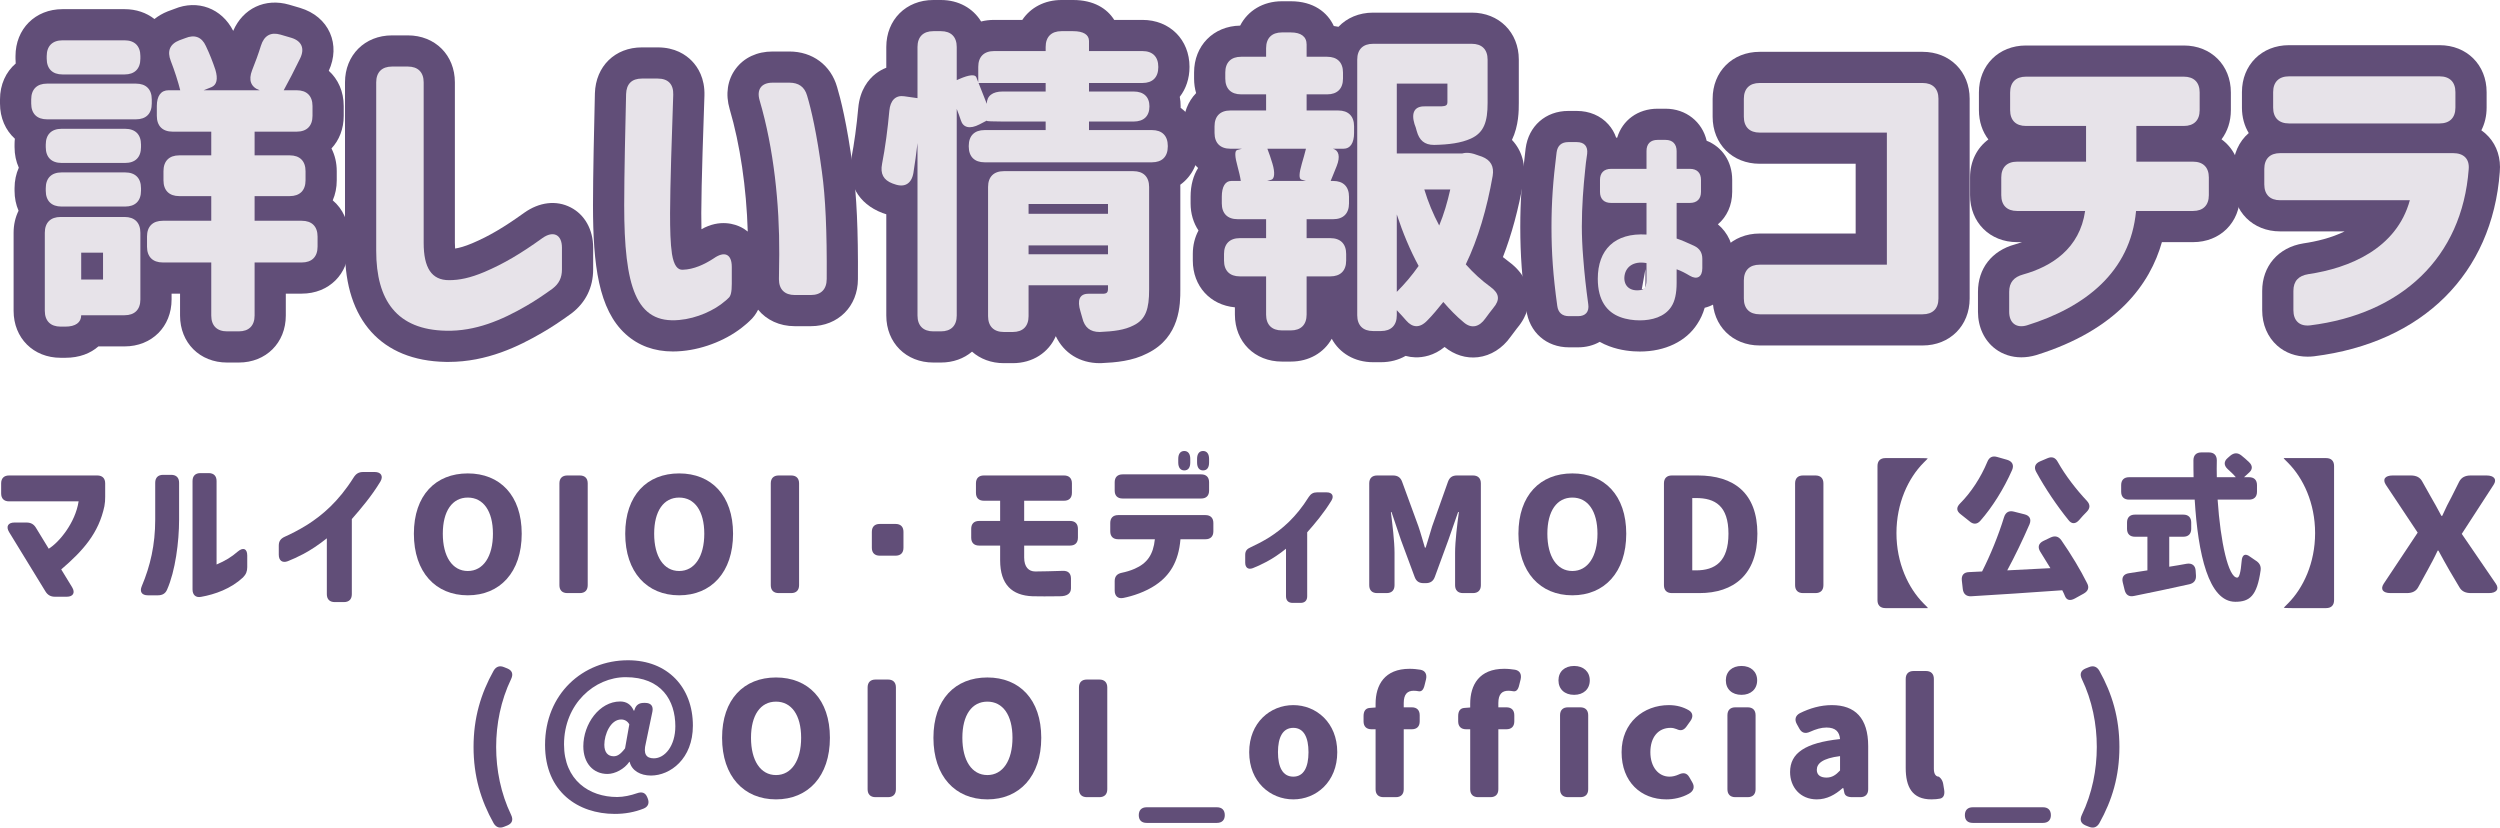 <svg width="290" height="96" viewBox="0 0 290 96" fill="none" xmlns="http://www.w3.org/2000/svg">
<path d="M5.268 68.598L1.05 61.711C0.665 61.071 0.939 60.613 1.673 60.613H3.067C3.563 60.613 3.911 60.795 4.167 61.217L5.653 63.652C6.845 62.92 8.734 60.666 9.12 58.158H1.05C0.463 58.158 0.133 57.828 0.133 57.242V56.07C0.133 55.484 0.463 55.154 1.05 55.154H11.284C11.871 55.154 12.201 55.484 12.201 56.07V57.627C12.201 58.03 12.183 58.322 12.109 58.726C11.449 61.839 9.651 63.873 7.102 66.052L8.368 68.122C8.753 68.763 8.477 69.221 7.744 69.221H6.369C5.874 69.221 5.525 69.02 5.268 68.598Z" fill="#614E78"/>
<path d="M18.005 60.282V55.997C18.005 55.411 18.335 55.081 18.922 55.081H19.858C20.445 55.081 20.775 55.411 20.775 55.997V60.282C20.775 62.865 20.334 66.253 19.381 68.397C19.179 68.872 18.813 69.056 18.317 69.056H17.143C16.446 69.056 16.172 68.635 16.446 67.994C17.436 65.649 18.005 63.194 18.005 60.282ZM22.334 68.379V55.795C22.334 55.209 22.664 54.88 23.251 54.88H24.205C24.791 54.88 25.122 55.209 25.122 55.795V65.484C26.149 65.045 26.864 64.605 27.579 63.982C28.203 63.451 28.68 63.634 28.68 64.44V65.796C28.68 66.253 28.551 66.62 28.185 66.986C26.791 68.286 24.957 68.947 23.306 69.239C22.701 69.35 22.334 69.001 22.334 68.379Z" fill="#614E78"/>
<path d="M37.913 68.927V62.444C36.978 63.194 36.061 63.798 35.199 64.258C34.539 64.605 33.897 64.898 33.383 65.099C32.76 65.338 32.338 65.026 32.338 64.349V63.287C32.338 62.755 32.577 62.462 33.072 62.243C33.695 61.967 34.649 61.491 35.621 60.887C37.382 59.77 39.271 58.176 41.032 55.373C41.306 54.934 41.637 54.752 42.132 54.752H43.471C44.187 54.752 44.498 55.227 44.131 55.849C43.123 57.535 41.82 59.056 40.812 60.209V68.927C40.812 69.514 40.481 69.843 39.895 69.843H38.83C38.243 69.843 37.913 69.514 37.913 68.927Z" fill="#614E78"/>
<path d="M48.01 61.913C48.01 57.444 50.541 54.916 54.264 54.916C57.987 54.916 60.519 57.461 60.519 61.913C60.519 66.382 57.987 69.056 54.264 69.056C50.541 69.056 48.01 66.382 48.01 61.913ZM54.264 66.236C56.062 66.236 57.181 64.55 57.181 61.913C57.181 59.275 56.062 57.718 54.264 57.718C52.467 57.718 51.366 59.275 51.366 61.913C51.366 64.55 52.467 66.236 54.264 66.236Z" fill="#614E78"/>
<path d="M65.81 55.154H67.258C67.845 55.154 68.175 55.484 68.175 56.07V67.883C68.175 68.47 67.845 68.799 67.258 68.799H65.81C65.223 68.799 64.892 68.47 64.892 67.883V56.07C64.892 55.484 65.223 55.154 65.81 55.154Z" fill="#614E78"/>
<path d="M72.526 61.913C72.526 57.444 75.058 54.916 78.781 54.916C82.504 54.916 85.035 57.461 85.035 61.913C85.035 66.382 82.504 69.056 78.781 69.056C75.058 69.056 72.526 66.382 72.526 61.913ZM78.781 66.236C80.578 66.236 81.697 64.55 81.697 61.913C81.697 59.275 80.578 57.718 78.781 57.718C76.984 57.718 75.883 59.275 75.883 61.913C75.883 64.55 76.984 66.236 78.781 66.236Z" fill="#614E78"/>
<path d="M90.327 55.154H91.776C92.363 55.154 92.693 55.484 92.693 56.07V67.883C92.693 68.47 92.363 68.799 91.776 68.799H90.327C89.74 68.799 89.41 68.47 89.41 67.883V56.07C89.41 55.484 89.74 55.154 90.327 55.154Z" fill="#614E78"/>
<path d="M101.134 63.544V61.693C101.134 61.106 101.464 60.777 102.051 60.777H103.885C104.472 60.777 104.802 61.106 104.802 61.693V63.544C104.802 64.13 104.472 64.459 103.885 64.459H102.051C101.464 64.459 101.134 64.13 101.134 63.544Z" fill="#614E78"/>
<path d="M116.016 64.99V63.287H113.577C112.99 63.287 112.66 62.957 112.66 62.371V61.345C112.66 60.759 112.99 60.429 113.577 60.429H116.016V58.085H114.127C113.54 58.085 113.21 57.755 113.21 57.169V56.07C113.21 55.484 113.54 55.154 114.127 55.154H123.426C124.013 55.154 124.343 55.484 124.343 56.07V57.169C124.343 57.755 124.013 58.085 123.426 58.085H118.804V60.429H124.123C124.71 60.429 125.04 60.759 125.04 61.345V62.371C125.04 62.957 124.71 63.287 124.123 63.287H118.804V64.678C118.804 65.778 119.336 66.291 120.088 66.291C120.748 66.291 122.197 66.253 123.298 66.218C123.902 66.198 124.232 66.51 124.232 67.114V68.25C124.232 68.837 123.793 69.166 122.95 69.166C121.703 69.184 120.436 69.184 119.776 69.166C117.391 69.074 116.016 67.81 116.016 64.99Z" fill="#614E78"/>
<path d="M128.79 60.666C128.79 60.08 129.12 59.751 129.707 59.751H139.833C140.418 59.751 140.75 60.08 140.75 60.666V61.637C140.75 62.224 140.418 62.553 139.833 62.553H136.934C136.715 65.209 135.65 66.784 134.073 67.848C132.899 68.653 131.395 69.148 130.276 69.367C129.672 69.478 129.304 69.129 129.304 68.507V67.408C129.304 66.84 129.598 66.547 130.148 66.437C130.589 66.346 131.12 66.198 131.616 65.979C133.045 65.356 133.78 64.367 133.964 62.553H129.707C129.12 62.553 128.79 62.224 128.79 61.637V60.666ZM129.304 55.942C129.304 55.356 129.634 55.026 130.221 55.026H139.337C139.924 55.026 140.254 55.356 140.254 55.942V56.913C140.254 57.499 139.924 57.828 139.337 57.828H130.221C129.634 57.828 129.304 57.499 129.304 56.913V55.942ZM136.677 53.652V53.23C136.677 52.644 136.934 52.315 137.375 52.315C137.815 52.315 138.071 52.644 138.071 53.23V53.652C138.071 54.239 137.833 54.568 137.375 54.568C136.934 54.568 136.677 54.239 136.677 53.652ZM138.861 53.23C138.861 52.644 139.117 52.315 139.556 52.315C139.997 52.315 140.254 52.644 140.254 53.23V53.652C140.254 54.239 140.015 54.568 139.556 54.568C139.117 54.568 138.861 54.239 138.861 53.652V53.23Z" fill="#614E78"/>
<path d="M149.176 69.166V63.652C148.387 64.294 147.599 64.807 146.865 65.192C146.316 65.484 145.765 65.74 145.324 65.906C144.792 66.107 144.444 65.851 144.444 65.265V64.367C144.444 63.909 144.646 63.67 145.069 63.488C145.581 63.25 146.407 62.847 147.233 62.334C148.717 61.381 150.332 60.027 151.817 57.645C152.056 57.278 152.349 57.114 152.752 57.114H153.908C154.513 57.114 154.77 57.517 154.459 58.048C153.596 59.476 152.495 60.777 151.634 61.748V69.166C151.634 69.66 151.359 69.936 150.863 69.936H149.946C149.452 69.936 149.176 69.66 149.176 69.166Z" fill="#614E78"/>
<path d="M159.748 55.154H161.581C162.115 55.154 162.463 55.373 162.646 55.886L164.535 61.051C164.81 61.839 165.03 62.701 165.287 63.524H165.379C165.654 62.701 165.874 61.839 166.13 61.051L167.964 55.886C168.148 55.373 168.478 55.154 169.01 55.154H170.863C171.45 55.154 171.78 55.484 171.78 56.07V67.883C171.78 68.47 171.45 68.799 170.863 68.799H169.707C169.12 68.799 168.79 68.47 168.79 67.883V64.13C168.79 62.774 169.047 60.741 169.231 59.403H169.138L168.002 62.663L166.443 66.913C166.259 67.426 165.911 67.646 165.379 67.646H165.14C164.609 67.646 164.279 67.426 164.095 66.913L162.518 62.663L161.417 59.403H161.344C161.508 60.741 161.765 62.774 161.765 64.13V67.883C161.765 68.47 161.435 68.799 160.848 68.799H159.748C159.161 68.799 158.831 68.47 158.831 67.883V56.07C158.831 55.484 159.161 55.154 159.748 55.154Z" fill="#614E78"/>
<path d="M176.138 61.913C176.138 57.444 178.668 54.916 182.392 54.916C186.115 54.916 188.645 57.461 188.645 61.913C188.645 66.382 186.115 69.056 182.392 69.056C178.668 69.056 176.138 66.382 176.138 61.913ZM182.392 66.236C184.189 66.236 185.307 64.55 185.307 61.913C185.307 59.275 184.189 57.718 182.392 57.718C180.594 57.718 179.494 59.275 179.494 61.913C179.494 64.55 180.594 66.236 182.392 66.236Z" fill="#614E78"/>
<path d="M193.935 55.154H196.943C201.106 55.154 203.857 57.169 203.857 61.913C203.857 66.656 201.106 68.799 197.126 68.799H193.935C193.348 68.799 193.018 68.47 193.018 67.883V56.07C193.018 55.484 193.348 55.154 193.935 55.154ZM196.741 66.162C198.942 66.162 200.502 65.154 200.502 61.913C200.502 58.671 198.942 57.773 196.741 57.773H196.302V66.162H196.741Z" fill="#614E78"/>
<path d="M209.148 55.154H210.597C211.184 55.154 211.516 55.484 211.516 56.07V67.883C211.516 68.47 211.184 68.799 210.597 68.799H209.148C208.562 68.799 208.231 68.47 208.231 67.883V56.07C208.231 55.484 208.562 55.154 209.148 55.154Z" fill="#614E78"/>
<path d="M223.125 53.688C221.365 55.464 219.989 58.359 219.989 61.839C219.989 65.32 221.365 68.213 223.125 69.991C223.473 70.338 223.62 70.484 223.62 70.502V70.54H218.705C218.118 70.54 217.788 70.21 217.788 69.624V54.055C217.788 53.469 218.118 53.139 218.705 53.139H222.703C223.29 53.139 223.62 53.157 223.62 53.175C223.62 53.194 223.473 53.341 223.125 53.688Z" fill="#614E78"/>
<path d="M230.528 53.579C230.748 53.029 231.133 52.846 231.683 53.011L232.839 53.341C233.425 53.524 233.645 53.945 233.408 54.513C232.435 56.729 231.078 58.872 229.72 60.41C229.335 60.85 228.877 60.85 228.437 60.447C228.125 60.191 227.776 59.916 227.446 59.66C226.932 59.275 226.914 58.854 227.373 58.397C228.639 57.132 229.776 55.391 230.528 53.579ZM228.418 66.364C228.896 66.346 229.39 66.326 229.922 66.291C230.876 64.422 231.831 62.077 232.471 59.989C232.655 59.421 233.04 59.202 233.609 59.348L234.838 59.66C235.443 59.806 235.663 60.228 235.425 60.814C234.617 62.681 233.7 64.568 232.839 66.162C234.453 66.089 236.158 65.997 237.846 65.906C237.461 65.264 237.057 64.605 236.672 64.001C236.342 63.469 236.471 63.03 237.02 62.755L237.864 62.352C238.36 62.115 238.781 62.206 239.111 62.663C240.23 64.276 241.35 66.125 242.101 67.646C242.376 68.158 242.229 68.562 241.715 68.854L240.688 69.423C240.156 69.715 239.753 69.642 239.552 69.184C239.46 68.947 239.35 68.708 239.221 68.47C235.516 68.744 231.647 68.983 228.675 69.166C228.106 69.202 227.758 68.91 227.685 68.341L227.574 67.353C227.501 66.729 227.795 66.382 228.418 66.364ZM238.708 53.597C239.569 55.135 240.854 56.802 242.083 58.103C242.486 58.543 242.468 58.963 242.046 59.385C241.753 59.678 241.459 59.989 241.202 60.301C240.781 60.795 240.322 60.832 239.937 60.319C238.635 58.707 237.259 56.692 236.194 54.732C235.902 54.201 236.085 53.761 236.635 53.524L237.497 53.157C238.048 52.919 238.433 53.084 238.708 53.597Z" fill="#614E78"/>
<path d="M246.055 56.271C246.055 55.685 246.385 55.356 246.972 55.356H254.456C254.438 54.714 254.438 54.055 254.438 53.396C254.438 52.81 254.768 52.48 255.355 52.48H256.235C256.821 52.48 257.151 52.81 257.151 53.414C257.134 54.055 257.134 54.714 257.151 55.356H259.353C259.096 55.044 258.766 54.732 258.418 54.42C257.959 54 257.94 53.524 258.418 53.12L258.711 52.865C259.133 52.516 259.554 52.48 259.995 52.828C260.307 53.066 260.6 53.341 260.875 53.597C261.315 54 261.315 54.44 260.912 54.805L260.307 55.356H260.894C261.481 55.356 261.811 55.685 261.811 56.271V57.041C261.811 57.627 261.481 57.957 260.894 57.957H257.244C257.574 62.902 258.491 67.005 259.519 67.005C259.756 67.005 259.922 66.4 260.032 65.081C260.086 64.331 260.453 64.147 261.022 64.587C261.224 64.734 261.426 64.862 261.609 64.99C262.068 65.265 262.305 65.612 262.232 66.162C261.811 69.129 260.967 69.807 259.298 69.807C256.199 69.807 254.97 64.294 254.584 57.957H246.972C246.385 57.957 246.055 57.627 246.055 57.041V56.271ZM253.667 65.393C254.272 65.302 254.657 65.594 254.695 66.198L254.731 66.749C254.768 67.297 254.511 67.646 253.96 67.775C251.76 68.268 249.468 68.744 247.559 69.129C246.972 69.257 246.606 69.02 246.459 68.452L246.239 67.554C246.093 66.968 246.35 66.583 246.954 66.492C247.597 66.4 248.33 66.291 249.1 66.162V62.261H247.652C247.065 62.261 246.735 61.931 246.735 61.345V60.613C246.735 60.027 247.065 59.696 247.652 59.696H253.264C253.851 59.696 254.181 60.027 254.181 60.613V61.345C254.181 61.931 253.851 62.261 253.264 62.261H251.632V65.74C252.31 65.631 252.989 65.521 253.667 65.393Z" fill="#614E78"/>
<path d="M265.416 69.991C267.177 68.213 268.552 65.32 268.552 61.839C268.552 58.359 267.177 55.464 265.416 53.688C265.067 53.341 264.92 53.194 264.92 53.175V53.139H269.835C270.422 53.139 270.752 53.469 270.752 54.055V69.624C270.752 70.21 270.422 70.54 269.835 70.54H265.837C265.25 70.54 264.92 70.522 264.92 70.502C264.92 70.484 265.067 70.338 265.416 69.991Z" fill="#614E78"/>
<path d="M277.561 55.154H279.647C280.289 55.154 280.725 55.373 280.978 55.849L281.965 57.608C282.354 58.249 282.722 58.963 283.203 59.843H283.295C283.685 58.963 284.051 58.249 284.396 57.608L285.267 55.869C285.519 55.391 285.955 55.154 286.597 55.154H288.433C289.327 55.154 289.671 55.612 289.259 56.234L285.565 61.931L289.511 67.7C289.947 68.323 289.602 68.799 288.707 68.799H286.644C286.001 68.799 285.565 68.598 285.291 68.122L284.12 66.143C283.707 65.43 283.318 64.716 282.859 63.873H282.767C282.377 64.716 281.987 65.43 281.597 66.143L280.519 68.104C280.267 68.58 279.831 68.799 279.188 68.799H277.308C276.414 68.799 276.093 68.359 276.505 67.719L280.45 61.785L276.757 56.234C276.345 55.593 276.666 55.154 277.561 55.154Z" fill="#614E78"/>
<path d="M57.261 95.494C55.775 92.838 54.932 90.035 54.932 86.647C54.932 83.276 55.775 80.456 57.261 77.8C57.554 77.305 57.976 77.177 58.49 77.397L58.856 77.543C59.425 77.782 59.553 78.203 59.296 78.753C58.086 81.261 57.554 84.028 57.554 86.647C57.554 89.284 58.086 92.031 59.296 94.541C59.553 95.09 59.425 95.512 58.856 95.751L58.49 95.897C57.976 96.116 57.554 95.988 57.261 95.494Z" fill="#614E78"/>
<path d="M63.226 86.408C63.226 80.511 67.591 76.59 72.855 76.59C77.441 76.59 80.375 79.724 80.375 84.174C80.375 88.038 77.733 89.963 75.514 89.963C74.286 89.963 73.277 89.394 73.038 88.368H73.001C72.433 89.211 71.332 89.779 70.471 89.779C68.802 89.779 67.665 88.514 67.665 86.574C67.665 83.973 69.535 81.372 71.938 81.372C72.635 81.372 73.185 81.684 73.515 82.434H73.57L73.625 82.27C73.791 81.775 74.139 81.536 74.671 81.536H74.854C75.496 81.536 75.808 81.903 75.68 82.544L74.909 86.244C74.616 87.417 74.927 87.966 75.845 87.966C77.129 87.966 78.339 86.519 78.339 84.247C78.339 81.261 76.743 78.552 72.579 78.552C68.985 78.552 65.427 81.628 65.427 86.353C65.427 90.493 68.343 92.453 71.589 92.453C72.323 92.453 73.166 92.27 73.9 92.013C74.469 91.812 74.873 91.94 75.093 92.508L75.129 92.599C75.349 93.13 75.203 93.57 74.671 93.791C73.625 94.212 72.506 94.413 71.315 94.413C67.078 94.413 63.226 91.867 63.226 86.408ZM71.186 87.727C71.608 87.727 71.975 87.508 72.506 86.811L73.001 84.028C72.8 83.661 72.47 83.46 72.048 83.46C70.838 83.46 70.103 85.163 70.103 86.391C70.103 87.269 70.507 87.727 71.186 87.727Z" fill="#614E78"/>
<path d="M83.761 85.585C83.761 81.115 86.292 78.587 90.015 78.587C93.738 78.587 96.27 81.133 96.27 85.585C96.27 90.053 93.738 92.728 90.015 92.728C86.292 92.728 83.761 90.053 83.761 85.585ZM90.015 89.907C91.813 89.907 92.932 88.222 92.932 85.585C92.932 82.947 91.813 81.39 90.015 81.39C88.218 81.39 87.117 82.947 87.117 85.585C87.117 88.222 88.218 89.907 90.015 89.907Z" fill="#614E78"/>
<path d="M101.561 78.826H103.009C103.596 78.826 103.926 79.156 103.926 79.742V91.555C103.926 92.141 103.596 92.471 103.009 92.471H101.561C100.974 92.471 100.643 92.141 100.643 91.555V79.742C100.643 79.156 100.974 78.826 101.561 78.826Z" fill="#614E78"/>
<path d="M108.278 85.585C108.278 81.115 110.808 78.587 114.533 78.587C118.256 78.587 120.786 81.133 120.786 85.585C120.786 90.053 118.256 92.728 114.533 92.728C110.808 92.728 108.278 90.053 108.278 85.585ZM114.533 89.907C116.329 89.907 117.448 88.222 117.448 85.585C117.448 82.947 116.329 81.39 114.533 81.39C112.735 81.39 111.634 82.947 111.634 85.585C111.634 88.222 112.735 89.907 114.533 89.907Z" fill="#614E78"/>
<path d="M126.077 78.826H127.525C128.112 78.826 128.444 79.156 128.444 79.742V91.555C128.444 92.141 128.112 92.471 127.525 92.471H126.077C125.49 92.471 125.16 92.141 125.16 91.555V79.742C125.16 79.156 125.49 78.826 126.077 78.826Z" fill="#614E78"/>
<path d="M133.015 93.643H141.159C141.746 93.643 142.076 93.973 142.076 94.559C142.076 95.127 141.746 95.457 141.159 95.457H133.015C132.428 95.457 132.098 95.145 132.098 94.559C132.098 93.973 132.428 93.643 133.015 93.643Z" fill="#614E78"/>
<path d="M144.906 87.251C144.906 83.807 147.364 81.793 150.024 81.793C152.664 81.793 155.122 83.807 155.122 87.251C155.122 90.713 152.664 92.728 150.024 92.728C147.364 92.728 144.906 90.713 144.906 87.251ZM150.024 90.091C151.234 90.091 151.785 88.992 151.785 87.251C151.785 85.53 151.234 84.431 150.024 84.431C148.795 84.431 148.244 85.53 148.244 87.251C148.244 88.992 148.795 90.091 150.024 90.091Z" fill="#614E78"/>
<path d="M158.173 83.679V83.057C158.173 82.489 158.412 82.159 158.871 82.122L159.568 82.068V81.646C159.568 79.448 160.614 77.581 163.511 77.581C163.987 77.581 164.41 77.634 164.777 77.69C165.345 77.8 165.547 78.24 165.418 78.807L165.254 79.467C165.125 80.034 164.886 80.255 164.538 80.182C164.355 80.144 164.171 80.127 163.987 80.127C163.274 80.127 162.833 80.511 162.833 81.555V82.049H163.768C164.355 82.049 164.685 82.379 164.685 82.965V83.679C164.685 84.265 164.355 84.595 163.768 84.595H162.833V91.555C162.833 92.141 162.503 92.471 161.916 92.471H160.485C159.898 92.471 159.568 92.141 159.568 91.555V84.595H159.09C158.504 84.595 158.173 84.265 158.173 83.679Z" fill="#614E78"/>
<path d="M169.149 83.679V83.057C169.149 82.489 169.388 82.159 169.846 82.122L170.543 82.068V81.646C170.543 79.448 171.589 77.581 174.486 77.581C174.963 77.581 175.385 77.634 175.753 77.69C176.32 77.8 176.522 78.24 176.393 78.807L176.229 79.467C176.101 80.034 175.862 80.255 175.514 80.182C175.33 80.144 175.146 80.127 174.963 80.127C174.247 80.127 173.808 80.511 173.808 81.555V82.049H174.743C175.33 82.049 175.66 82.379 175.66 82.965V83.679C175.66 84.265 175.33 84.595 174.743 84.595H173.808V91.555C173.808 92.141 173.478 92.471 172.891 92.471H171.46C170.874 92.471 170.543 92.141 170.543 91.555V84.595H170.066C169.479 84.595 169.149 84.265 169.149 83.679Z" fill="#614E78"/>
<path d="M182.598 77.251C183.681 77.251 184.414 77.91 184.414 78.917C184.414 79.943 183.681 80.602 182.598 80.602C181.498 80.602 180.782 79.943 180.782 78.917C180.782 77.91 181.498 77.251 182.598 77.251ZM181.883 82.049H183.314C183.901 82.049 184.231 82.379 184.231 82.965V91.555C184.231 92.141 183.901 92.471 183.314 92.471H181.883C181.296 92.471 180.966 92.141 180.966 91.555V82.965C180.966 82.379 181.296 82.049 181.883 82.049Z" fill="#614E78"/>
<path d="M188.105 87.251C188.105 83.807 190.673 81.793 193.588 81.793C194.488 81.793 195.24 82.013 195.881 82.379C196.395 82.672 196.432 83.166 196.084 83.643L195.626 84.285C195.295 84.743 194.928 84.796 194.488 84.577C194.249 84.486 194.029 84.431 193.79 84.431C192.341 84.431 191.442 85.53 191.442 87.251C191.442 88.992 192.397 90.091 193.662 90.091C194.029 90.091 194.377 89.998 194.707 89.852C195.24 89.596 195.661 89.633 195.956 90.146L196.304 90.75C196.596 91.244 196.505 91.739 195.918 92.068C195.074 92.544 194.122 92.728 193.296 92.728C190.361 92.728 188.105 90.713 188.105 87.251Z" fill="#614E78"/>
<path d="M202.014 77.251C203.097 77.251 203.83 77.91 203.83 78.917C203.83 79.943 203.097 80.602 202.014 80.602C200.914 80.602 200.198 79.943 200.198 78.917C200.198 77.91 200.914 77.251 202.014 77.251ZM201.299 82.049H202.73C203.317 82.049 203.647 82.379 203.647 82.965V91.555C203.647 92.141 203.317 92.471 202.73 92.471H201.299C200.712 92.471 200.382 92.141 200.382 91.555V82.965C200.382 82.379 200.712 82.049 201.299 82.049Z" fill="#614E78"/>
<path d="M207.649 89.56C207.649 87.361 209.374 86.17 213.445 85.731C213.372 84.889 212.931 84.394 211.868 84.394C211.263 84.394 210.657 84.577 209.961 84.889C209.41 85.145 208.989 85.017 208.714 84.504L208.42 83.973C208.145 83.46 208.273 83.002 208.787 82.728C209.941 82.159 211.171 81.793 212.491 81.793C215.188 81.793 216.71 83.294 216.71 86.555V91.555C216.71 92.141 216.38 92.471 215.793 92.471H214.876C214.326 92.471 214.014 92.307 213.941 91.958L213.83 91.427H213.739C212.876 92.197 211.904 92.728 210.749 92.728C208.823 92.728 207.649 91.299 207.649 89.56ZM211.868 90.2C212.528 90.2 212.969 89.889 213.445 89.376V87.709C211.409 87.966 210.749 88.57 210.749 89.303C210.749 89.907 211.188 90.2 211.868 90.2Z" fill="#614E78"/>
<path d="M221.063 89.082V78.753C221.063 78.167 221.393 77.837 221.98 77.837H223.411C223.998 77.837 224.328 78.167 224.328 78.753V89.193C224.328 89.889 224.64 90.091 224.897 90.091C224.897 90.091 225.319 90.347 225.41 90.933L225.521 91.611C225.612 92.159 225.466 92.544 225.062 92.637C224.786 92.692 224.438 92.728 224.035 92.728C221.798 92.728 221.063 91.263 221.063 89.082Z" fill="#614E78"/>
<path d="M228.842 93.643H236.986C237.573 93.643 237.903 93.973 237.903 94.559C237.903 95.127 237.573 95.457 236.986 95.457H228.842C228.255 95.457 227.925 95.145 227.925 94.559C227.925 93.973 228.255 93.643 228.842 93.643Z" fill="#614E78"/>
<path d="M241.487 94.541C242.697 92.031 243.228 89.284 243.228 86.647C243.228 84.009 242.697 81.261 241.487 78.753C241.23 78.203 241.359 77.782 241.928 77.543L242.293 77.397C242.807 77.177 243.228 77.305 243.522 77.8C245.008 80.456 245.852 83.276 245.852 86.647C245.852 90.035 245.008 92.838 243.522 95.494C243.228 95.988 242.807 96.116 242.293 95.897L241.928 95.751C241.359 95.512 241.23 95.09 241.487 94.541Z" fill="#614E78"/>
<path d="M27.698 42.054H26.34C23.179 42.054 20.886 39.763 20.886 36.605V34.062H19.904V34.737C19.904 37.892 17.609 40.183 14.448 40.183H11.414C10.505 40.983 9.224 41.503 7.584 41.503H7.033C3.872 41.503 1.578 39.212 1.578 36.055V27.002C1.578 26.06 1.782 25.195 2.153 24.446C1.852 23.752 1.688 22.971 1.688 22.127V21.833C1.688 20.963 1.862 20.16 2.181 19.451C1.862 18.741 1.688 17.937 1.688 17.068V16.774C1.688 16.541 1.701 16.313 1.725 16.091C0.646 15.116 0 13.684 0 12.009V11.533C0 9.808 0.685 8.341 1.823 7.366C1.806 7.181 1.798 6.995 1.798 6.804V6.51C1.798 3.353 4.093 1.062 7.254 1.062H14.448C15.8 1.062 16.992 1.481 17.916 2.207C18.358 1.852 18.873 1.553 19.453 1.32L20.244 1.028C22.916 -0.076 25.719 0.953 27.052 3.581C28.179 0.969 30.762 -0.263 33.552 0.546L34.814 0.917C36.451 1.412 37.672 2.443 38.278 3.827C38.87 5.178 38.819 6.731 38.138 8.215C39.222 9.189 39.871 10.623 39.871 12.303V13.439C39.871 14.95 39.346 16.264 38.45 17.221C38.845 17.988 39.063 18.88 39.063 19.854V20.917C39.063 21.763 38.898 22.547 38.597 23.241C39.757 24.216 40.458 25.696 40.458 27.441V28.614C40.458 31.772 38.164 34.062 35.003 34.062H33.154V36.605C33.154 39.763 30.859 42.054 27.698 42.054Z" fill="#614E78"/>
<path d="M52.031 41.983C51.912 41.983 51.793 41.982 51.674 41.98C44.271 41.837 40.02 37.139 40.02 29.092V9.553C40.02 6.395 42.315 4.104 45.475 4.104H47.311C50.472 4.104 52.766 6.395 52.766 9.553V28.174C52.766 28.437 52.777 28.655 52.792 28.831C53.279 28.756 53.904 28.587 54.785 28.216C56.717 27.393 58.461 26.371 60.793 24.692C62.565 23.429 64.531 23.199 66.2 24.06C67.833 24.899 68.806 26.643 68.806 28.725V31.254C68.806 33.341 67.933 35.108 66.279 36.365C64.986 37.302 63.899 38.016 62.886 38.599C60.169 40.18 56.485 41.983 52.031 41.983Z" fill="#614E78"/>
<path d="M78.059 40.771C75.893 40.771 74.047 40.095 72.571 38.756C69.431 35.903 68.787 30.719 68.787 23.812C68.787 20.43 68.913 14.78 69.008 10.823C69.106 7.676 71.348 5.497 74.462 5.497H76.297C78.307 5.497 79.559 6.352 80.257 7.069C80.955 7.79 81.776 9.071 81.715 11.092C81.628 13.502 81.349 21.549 81.349 24.729C81.349 25.339 81.353 25.978 81.368 26.592C83.52 25.369 85.304 26.013 86.005 26.377C86.199 26.477 86.46 26.634 86.74 26.862C86.58 21.736 85.852 16.767 84.643 12.662C84.132 10.925 84.383 9.256 85.35 7.966C86.312 6.682 87.829 5.975 89.622 5.975H91.567C94.255 5.975 96.377 7.556 97.104 10.101C97.485 11.357 98.254 14.328 98.936 19.49C99.369 22.634 99.555 26.735 99.519 32.377C99.519 35.532 97.224 37.837 94.063 37.837H92.191C90.418 37.837 88.917 37.117 87.941 35.925C87.709 36.398 87.384 36.859 86.925 37.263C86.766 37.417 86.6 37.567 86.406 37.719C84.51 39.341 81.731 40.486 79.115 40.719C78.756 40.753 78.403 40.771 78.059 40.771ZM82.311 31.697C82.166 31.806 82.039 31.921 81.928 32.037C81.939 32.03 81.949 32.022 81.96 32.013C82.084 31.89 82.171 31.802 82.311 31.697ZM79.04 27.678L78.968 27.682C78.991 27.681 79.015 27.679 79.04 27.678Z" fill="#614E78"/>
<path d="M127.573 42.127C125.264 42.127 123.402 40.954 122.472 38.993C121.648 40.895 119.796 42.127 117.479 42.127H116.45C114.985 42.127 113.707 41.635 112.756 40.792C111.815 41.59 110.568 42.054 109.146 42.054H108.266C105.105 42.054 102.81 39.763 102.81 36.605V24.856C102.701 24.822 102.592 24.784 102.482 24.744L102.368 24.707C99.539 23.639 98.204 21.209 98.764 18.324C99.085 16.689 99.374 14.58 99.557 12.529C99.557 12.528 99.557 12.526 99.558 12.525C99.751 10.403 100.754 9.201 101.562 8.567C101.944 8.267 102.364 8.03 102.81 7.858V5.448C102.81 2.291 105.105 1.52722e-07 108.266 1.52722e-07H109.146C111.192 1.52722e-07 112.876 0.96 113.808 2.494C114.281 2.373 114.785 2.309 115.313 2.309H118.587C119.539 0.883 121.168 0 123.131 0H124.489C126.872 0 128.43 0.995 129.248 2.309H132.528C135.689 2.309 137.983 4.6 137.983 7.757C137.983 9.113 137.57 10.306 136.852 11.23C136.92 11.585 136.955 11.955 136.955 12.338C136.955 12.395 136.954 12.453 136.953 12.51C138.274 13.475 139.084 15.045 139.084 16.922C139.084 18.86 138.257 20.461 136.913 21.43C136.917 21.515 136.918 21.6 136.918 21.687V33.6C136.918 35.254 136.918 39.127 133.085 40.992C131.355 41.888 129.414 42.048 127.736 42.124C127.682 42.125 127.627 42.127 127.573 42.127Z" fill="#614E78"/>
<path d="M160.193 42.016H159.275C157.13 42.016 155.384 40.96 154.483 39.296C153.571 40.919 151.845 41.943 149.731 41.943H148.704C145.543 41.943 143.248 39.652 143.248 36.495V35.649C140.387 35.39 138.366 33.189 138.366 30.227V29.457C138.366 28.446 138.601 27.524 139.025 26.738C138.44 25.867 138.109 24.792 138.109 23.593V22.823C138.109 21.439 138.444 20.334 138.98 19.491C137.908 18.516 137.266 17.089 137.266 15.418V14.649C137.266 13.102 137.816 11.763 138.749 10.799C138.595 10.274 138.513 9.709 138.513 9.113V8.416C138.513 5.298 140.753 3.023 143.857 2.971C144.74 1.245 146.514 0.146 148.704 0.146H149.731C152.359 0.146 153.984 1.421 154.72 3.016C154.904 3.038 155.086 3.069 155.263 3.108C156.237 2.079 157.64 1.466 159.275 1.466H170.727C173.888 1.466 176.182 3.757 176.182 6.914V11.936C176.182 12.823 176.182 14.565 175.386 16.231C176.536 17.447 177.032 19.129 176.72 20.998C176.15 24.258 175.352 27.211 174.337 29.822C174.57 30.016 174.808 30.201 175.051 30.377C176.752 31.636 177.236 33.057 177.348 34.031C177.461 35.004 177.316 36.492 175.986 38.061C175.788 38.31 175.493 38.705 175.229 39.066C174.29 40.4 172.934 41.26 171.444 41.436C170.081 41.6 168.716 41.177 167.572 40.249C166.341 41.263 165.053 41.473 164.185 41.453C163.799 41.442 163.419 41.385 163.049 41.284C162.233 41.754 161.263 42.016 160.193 42.016ZM161.06 21.284V21.391C161.132 21.372 161.205 21.354 161.28 21.338C161.206 21.323 161.132 21.305 161.06 21.284Z" fill="#614E78"/>
<path d="M190.225 40.777C189.342 40.777 188.008 40.669 186.661 40.16C186.277 40.016 185.912 39.848 185.568 39.654C184.836 40.07 183.979 40.291 183.056 40.291H182.003C179.379 40.291 177.389 38.54 177.051 35.933C176.556 32.346 176.353 29.557 176.353 26.335C176.353 23.348 176.526 20.798 176.972 17.239C176.973 17.235 176.973 17.232 176.973 17.227C177.309 14.62 179.299 12.868 181.926 12.868H182.902C184.373 12.868 185.677 13.423 186.576 14.432C186.978 14.883 187.28 15.403 187.476 15.972H187.593C188.195 13.957 189.983 12.611 192.279 12.611H193.205C195.583 12.611 197.465 14.143 197.973 16.328C199.765 17.035 200.935 18.732 200.935 20.869V22.255C200.935 23.818 200.31 25.144 199.275 26.022C200.446 27.005 201.089 28.406 201.089 30.03V31.108C201.089 32.947 200.262 34.467 198.82 35.278C198.479 35.469 198.117 35.611 197.744 35.702C197.542 36.398 197.256 37.02 196.884 37.578C195.599 39.59 193.157 40.777 190.225 40.777ZM190.869 31.217L190.45 33.539C190.608 33.529 190.735 33.508 190.828 33.485C190.849 33.344 190.869 33.129 190.869 32.826V31.217Z" fill="#614E78"/>
<path d="M223.025 40.075H204.122C200.961 40.075 198.666 37.784 198.666 34.626V32.537C198.666 29.38 200.961 27.089 204.122 27.089H215.257V18.996H204.122C200.961 18.996 198.666 16.705 198.666 13.548V11.459C198.666 8.303 200.961 6.012 204.122 6.012H223.025C226.185 6.012 228.48 8.303 228.48 11.459V34.626C228.48 37.784 226.185 40.075 223.025 40.075Z" fill="#614E78"/>
<path d="M234.474 41.45C233.364 41.45 232.328 41.118 231.477 40.483C230.186 39.518 229.445 37.945 229.445 36.166V33.857C229.445 31.147 231.043 29.089 233.72 28.355C234.018 28.271 234.297 28.182 234.557 28.088H233.983C230.822 28.088 228.527 25.797 228.527 22.64V20.586C228.527 18.713 229.335 17.144 230.652 16.179C229.955 15.266 229.555 14.097 229.555 12.778V10.726C229.555 7.569 231.849 5.278 235.01 5.278H253.325C256.487 5.278 258.781 7.569 258.781 10.726V12.778C258.781 14.089 258.385 15.251 257.697 16.161C259.029 17.126 259.846 18.701 259.846 20.586V22.64C259.846 25.797 257.552 28.088 254.39 28.088H250.781C249.41 32.923 245.619 38.262 236.197 41.193C235.613 41.364 235.035 41.45 234.474 41.45ZM244.142 21.655C244.31 21.79 244.466 21.939 244.608 22.104C244.687 22.194 244.761 22.288 244.828 22.383C245.04 22.085 245.297 21.821 245.586 21.599C245.327 21.396 245.097 21.159 244.901 20.893C244.687 21.183 244.432 21.441 244.142 21.655Z" fill="#614E78"/>
<path d="M267.677 41.373C266.323 41.373 265.098 40.929 264.154 40.091C263.033 39.095 262.414 37.635 262.414 35.982V33.746C262.414 30.865 264.286 28.701 267.183 28.234C268.736 28.006 270.456 27.59 271.981 26.841H264.493C261.332 26.841 259.038 24.55 259.038 21.393V19.597C259.038 17.875 259.72 16.41 260.855 15.435C260.349 14.6 260.065 13.597 260.065 12.486V10.689C260.065 7.532 262.359 5.241 265.521 5.241H282.992C286.154 5.241 288.448 7.532 288.448 10.689V12.486C288.448 13.459 288.23 14.348 287.837 15.114C288.141 15.326 288.422 15.569 288.673 15.845C289.657 16.919 290.119 18.382 289.974 19.961C289.09 31.746 281.034 39.755 268.43 41.329C268.174 41.359 267.924 41.373 267.677 41.373Z" fill="#614E78"/>
<path d="M3.62 11.533C3.62 10.359 4.281 9.7 5.455 9.7H15.769C16.944 9.7 17.605 10.359 17.605 11.533V12.009C17.605 13.183 16.944 13.842 15.769 13.842H5.455C4.281 13.842 3.62 13.183 3.62 12.009V11.533ZM5.198 27.002C5.198 25.828 5.859 25.169 7.033 25.169H14.448C15.623 25.169 16.284 25.828 16.284 27.002V34.737C16.284 35.909 15.623 36.568 14.448 36.568H9.419C9.419 37.412 8.759 37.888 7.584 37.888H7.033C5.859 37.888 5.198 37.229 5.198 36.055V27.002ZM5.308 16.774C5.308 15.602 5.969 14.941 7.144 14.941H14.521C15.696 14.941 16.357 15.602 16.357 16.774V17.068C16.357 18.24 15.696 18.901 14.521 18.901H7.144C5.969 18.901 5.308 18.24 5.308 17.068V16.774ZM5.308 21.833C5.308 20.661 5.969 20 7.144 20H14.521C15.696 20 16.357 20.661 16.357 21.833V22.127C16.357 23.299 15.696 23.96 14.521 23.96H7.144C5.969 23.96 5.308 23.299 5.308 22.127V21.833ZM14.448 8.637H7.254C6.079 8.637 5.418 7.976 5.418 6.804V6.51C5.418 5.338 6.079 4.677 7.254 4.677H14.448C15.623 4.677 16.284 5.338 16.284 6.51V6.804C16.284 7.976 15.623 8.637 14.448 8.637ZM11.952 32.426V29.311H9.419V32.426H11.952ZM17.054 27.441C17.054 26.268 17.715 25.609 18.89 25.609H24.506V22.749H20.798C19.624 22.749 18.963 22.089 18.963 20.917V19.854C18.963 18.68 19.624 18.021 20.798 18.021H24.506V15.272H20.027C18.853 15.272 18.192 14.611 18.192 13.439V12.303C18.192 11.129 18.669 10.47 19.55 10.47H20.908C20.651 9.444 20.248 8.197 19.807 7.06C19.367 5.924 19.697 5.117 20.798 4.677L21.496 4.421C22.56 3.981 23.404 4.274 23.881 5.338C24.322 6.254 24.689 7.207 24.983 8.086C25.313 9.187 25.129 9.846 24.542 10.103L23.624 10.47H30.122C29.093 10.103 28.8 9.296 29.24 8.16C29.607 7.244 29.974 6.254 30.268 5.3C30.635 4.128 31.406 3.688 32.544 4.018L33.792 4.385C35.003 4.752 35.37 5.632 34.82 6.767C34.159 8.124 33.498 9.406 32.91 10.47H34.416C35.59 10.47 36.251 11.129 36.251 12.303V13.439C36.251 14.611 35.59 15.272 34.416 15.272H29.534V18.021H33.608C34.782 18.021 35.443 18.68 35.443 19.854V20.917C35.443 22.089 34.782 22.749 33.608 22.749H29.534V25.609H35.003C36.177 25.609 36.838 26.268 36.838 27.441V28.614C36.838 29.787 36.177 30.447 35.003 30.447H29.534V36.605C29.534 37.779 28.873 38.438 27.698 38.438H26.34C25.166 38.438 24.506 37.779 24.506 36.605V30.447H18.89C17.715 30.447 17.054 29.787 17.054 28.614V27.441Z" fill="#E7E3E9"/>
<path d="M43.64 29.092V9.553C43.64 8.38 44.301 7.72 45.475 7.72H47.311C48.485 7.72 49.146 8.38 49.146 9.553V28.174C49.146 31.071 50.064 32.499 52.082 32.499C53.294 32.499 54.542 32.243 56.194 31.547C58.432 30.593 60.415 29.421 62.91 27.624C64.195 26.708 65.186 27.221 65.186 28.725V31.254C65.186 32.207 64.856 32.904 64.086 33.49C63.021 34.259 62.03 34.919 61.076 35.469C58.175 37.156 55.129 38.438 51.752 38.365C46.026 38.255 43.64 34.846 43.64 29.092Z" fill="#E7E3E9"/>
<path d="M72.407 23.812C72.407 20.256 72.553 13.988 72.627 10.91C72.664 9.736 73.287 9.113 74.462 9.113H76.297C77.509 9.113 78.133 9.773 78.096 10.983C77.949 15.089 77.729 21.87 77.729 24.729C77.729 26.635 77.765 28.247 77.949 29.457C78.169 30.814 78.61 31.327 79.198 31.29C80.482 31.254 81.73 30.667 82.794 29.97C84.042 29.092 84.887 29.457 84.887 30.96V32.904C84.887 33.857 84.776 34.37 84.483 34.589C84.373 34.699 84.263 34.81 84.115 34.919C82.904 35.982 80.849 36.935 78.794 37.118C73.765 37.596 72.407 33.269 72.407 23.812ZM89.622 9.59H91.567C92.632 9.59 93.329 10.066 93.623 11.093C94.1 12.668 94.761 15.529 95.347 19.964C95.751 22.896 95.935 26.744 95.899 32.353C95.899 33.563 95.238 34.222 94.063 34.222H92.191C91.017 34.222 90.356 33.563 90.356 32.391L90.392 29.494C90.429 23.739 89.768 17.251 88.116 11.642C87.75 10.397 88.3 9.59 89.622 9.59Z" fill="#E7E3E9"/>
<path d="M103.163 12.852C103.273 11.642 103.897 11.019 104.888 11.166L106.43 11.386V5.448C106.43 4.274 107.091 3.615 108.266 3.615H109.146C110.321 3.615 110.981 4.274 110.981 5.448V9.296L111.312 9.15C112.413 8.673 113.11 8.6 113.257 8.966L113.478 9.553V7.757C113.478 6.585 114.138 5.924 115.313 5.924H121.296V5.448C121.296 4.274 121.957 3.615 123.131 3.615H124.489C125.664 3.615 126.324 4.018 126.324 4.752V5.924H132.528C133.702 5.924 134.363 6.585 134.363 7.757V7.794C134.363 8.966 133.702 9.627 132.528 9.627H126.324V10.616H131.5C132.674 10.616 133.335 11.239 133.335 12.338C133.335 13.475 132.674 14.098 131.5 14.098H126.324V15.089H133.629C134.804 15.089 135.464 15.748 135.464 16.922V16.995C135.464 18.167 134.804 18.828 133.629 18.828H114.212C113.037 18.828 112.376 18.167 112.376 16.995V16.922C112.376 15.748 113.037 15.089 114.212 15.089H121.296V14.098H116.304C115.129 14.098 114.469 14.061 114.469 14.025V13.988L113.624 14.428C112.487 15.016 111.715 14.795 111.459 13.952C111.312 13.548 111.165 13.072 110.981 12.632V36.605C110.981 37.779 110.321 38.438 109.146 38.438H108.266C107.091 38.438 106.43 37.779 106.43 36.605V16.591C106.283 17.8 106.137 18.974 105.953 20.073C105.733 21.32 104.925 21.796 103.75 21.357L103.53 21.283C102.466 20.88 102.099 20.146 102.319 19.011C102.686 17.141 102.98 14.905 103.163 12.852ZM114.469 12.046C114.469 11.129 115.129 10.616 116.304 10.616H121.296V9.627H113.514C113.844 10.432 114.175 11.277 114.469 12.046ZM114.616 21.687C114.616 20.513 115.276 19.854 116.45 19.854H131.463C132.637 19.854 133.298 20.513 133.298 21.687V33.6C133.298 35.799 132.932 37.045 131.5 37.742C130.435 38.292 129.188 38.438 127.573 38.511C126.435 38.511 125.81 37.961 125.553 36.899L125.333 36.128C124.93 34.81 125.223 34.076 126.251 34.076H127.903C128.38 34.076 128.527 33.93 128.527 33.49V33.087H119.314V36.678C119.314 37.852 118.653 38.511 117.479 38.511H116.45C115.276 38.511 114.616 37.852 114.616 36.678V21.687ZM128.527 24.802V23.666H119.314V24.802H128.527ZM128.527 28.468H119.314V29.494H128.527V28.468Z" fill="#E7E3E9"/>
<path d="M140.886 14.649C140.886 13.475 141.546 12.816 142.72 12.816H146.868V10.945H143.969C142.794 10.945 142.133 10.286 142.133 9.113V8.416C142.133 7.244 142.794 6.585 143.969 6.585H146.868V5.594C146.868 4.421 147.529 3.761 148.704 3.761H149.731C150.906 3.761 151.567 4.239 151.567 5.154V6.585H153.952C155.127 6.585 155.788 7.244 155.788 8.416V9.113C155.788 10.286 155.127 10.945 153.952 10.945H151.567V12.816H155.237C156.412 12.816 157.072 13.475 157.072 14.649V15.418C157.072 16.591 156.632 17.251 155.861 17.251H154.613C155.311 17.435 155.494 18.167 155.054 19.268C154.797 19.89 154.577 20.477 154.356 20.99H154.65C155.824 20.99 156.485 21.649 156.485 22.823V23.593C156.485 24.765 155.824 25.426 154.65 25.426H151.567V27.624H154.32C155.494 27.624 156.155 28.285 156.155 29.457V30.227C156.155 31.4 155.494 32.06 154.32 32.06H151.567V36.495C151.567 37.669 150.906 38.328 149.731 38.328H148.704C147.529 38.328 146.868 37.669 146.868 36.495V32.06H143.822C142.647 32.06 141.986 31.4 141.986 30.227V29.457C141.986 28.285 142.647 27.624 143.822 27.624H146.868V25.426H143.565C142.39 25.426 141.729 24.765 141.729 23.593V22.823C141.729 21.649 142.133 20.99 142.831 20.99H143.932C143.858 20.477 143.712 19.89 143.565 19.341C143.235 18.167 143.197 17.471 143.528 17.397L144.079 17.251H142.72C141.546 17.251 140.886 16.591 140.886 15.418V14.649ZM151.016 18.974C151.2 18.388 151.346 17.8 151.493 17.251H147.015C147.236 17.8 147.419 18.388 147.602 18.974C147.933 20.073 147.823 20.734 147.493 20.843L146.979 20.99H151.493L150.98 20.843C150.649 20.77 150.685 20.11 151.016 18.974ZM157.439 6.914C157.439 5.74 158.1 5.081 159.275 5.081H170.727C171.902 5.081 172.562 5.74 172.562 6.914V11.936C172.562 14.098 172.159 15.381 170.617 16.078C169.479 16.591 168.084 16.774 166.359 16.811C165.221 16.811 164.634 16.261 164.34 15.198C164.267 14.905 164.193 14.649 164.083 14.392C163.68 13.072 164.083 12.303 165.295 12.338H167.203C167.717 12.303 167.901 12.23 167.901 11.825V9.7H162.028V17.8H169.626C170.176 17.654 170.727 17.727 171.571 18.057L171.902 18.167C172.929 18.571 173.333 19.303 173.15 20.403C172.489 24.179 171.461 27.699 170.03 30.667C170.91 31.657 171.864 32.537 172.929 33.306C173.92 34.04 174.031 34.773 173.223 35.725C172.929 36.092 172.599 36.532 172.305 36.935C171.608 37.925 170.69 38.182 169.773 37.375C168.928 36.678 168.158 35.872 167.424 35.029C166.799 35.799 166.212 36.532 165.552 37.191C164.671 38.109 163.826 37.998 163.129 37.191C162.799 36.789 162.395 36.386 162.028 35.982V36.568C162.028 37.742 161.367 38.401 160.193 38.401H159.275C158.1 38.401 157.439 37.742 157.439 36.568V6.914ZM164.56 30.85C163.569 29.017 162.725 27.002 162.028 24.875V33.857C162.946 32.94 163.789 31.951 164.56 30.85ZM166.947 26.158C167.497 24.838 167.901 23.445 168.231 21.979H165.221C165.661 23.445 166.249 24.838 166.947 26.158Z" fill="#E7E3E9"/>
<path d="M180.564 17.688C180.667 16.893 181.13 16.483 181.926 16.483H182.902C183.776 16.483 184.212 16.971 184.11 17.843C184.007 18.535 183.904 19.305 183.878 19.715C183.673 21.666 183.493 23.924 183.493 26.283C183.493 27.309 183.544 28.619 183.648 29.851C183.801 31.851 183.981 33.417 184.238 35.29C184.367 36.163 183.93 36.675 183.056 36.675H182.003C181.207 36.675 180.744 36.264 180.641 35.469C180.153 31.928 179.973 29.311 179.973 26.335C179.973 23.411 180.153 20.972 180.564 17.688ZM187.937 36.777C186.422 36.213 185.343 34.878 185.343 32.339C185.343 28.978 187.295 26.977 190.995 27.208V23.539H186.885C186.062 23.539 185.599 23.077 185.599 22.255V20.869C185.599 20.049 186.062 19.587 186.885 19.587H190.995V17.509C190.995 16.688 191.457 16.227 192.279 16.227H193.205C194.027 16.227 194.489 16.714 194.489 17.535V19.587H196.03C196.852 19.587 197.315 20.049 197.315 20.869V22.255C197.315 23.077 196.852 23.539 196.03 23.539H194.489V27.669C195.029 27.849 195.696 28.131 196.519 28.516C197.161 28.823 197.469 29.311 197.469 30.03V31.108C197.469 32.134 196.852 32.492 196.005 31.979C195.491 31.672 195.003 31.415 194.489 31.236V32.826C194.489 34.033 194.284 34.956 193.872 35.572C193.102 36.777 191.586 37.162 190.225 37.162C189.505 37.162 188.683 37.06 187.937 36.777ZM190.301 33.648C190.61 33.596 190.995 33.442 190.995 32.492V30.517C189.428 30.236 188.503 31.005 188.426 32.16C188.374 33.211 189.119 33.827 190.301 33.648Z" fill="#E7E3E9"/>
<path d="M202.286 34.626V32.537C202.286 31.363 202.947 30.704 204.122 30.704H218.877V15.381H204.122C202.947 15.381 202.286 14.722 202.286 13.548V11.459C202.286 10.286 202.947 9.627 204.122 9.627H223.025C224.199 9.627 224.86 10.286 224.86 11.459V34.626C224.86 35.799 224.199 36.459 223.025 36.459H204.122C202.947 36.459 202.286 35.799 202.286 34.626Z" fill="#E7E3E9"/>
<path d="M233.065 36.166V33.857C233.065 32.756 233.615 32.133 234.68 31.84C237.983 30.923 241.25 28.834 241.874 24.473H233.983C232.808 24.473 232.147 23.812 232.147 22.64V20.586C232.147 19.414 232.808 18.753 233.983 18.753H241.983V14.611H235.01C233.835 14.611 233.175 13.952 233.175 12.778V10.726C233.175 9.553 233.835 8.893 235.01 8.893H253.325C254.499 8.893 255.161 9.553 255.161 10.726V12.778C255.161 13.952 254.499 14.611 253.325 14.611H247.819V18.753H254.39C255.564 18.753 256.226 19.414 256.226 20.586V22.64C256.226 23.812 255.564 24.473 254.39 24.473H247.783C247.122 31.584 241.836 35.652 235.12 37.742C233.872 38.109 233.065 37.448 233.065 36.166Z" fill="#E7E3E9"/>
<path d="M266.034 35.982V33.746C266.034 32.61 266.621 31.986 267.759 31.803C272.495 31.107 278 28.871 279.542 23.226H264.493C263.318 23.226 262.658 22.567 262.658 21.393V19.597C262.658 18.424 263.318 17.764 264.493 17.764H284.571C285.782 17.764 286.479 18.424 286.369 19.633C285.598 29.897 278.551 36.422 267.98 37.742C266.732 37.888 266.034 37.191 266.034 35.982ZM263.685 10.689C263.685 9.517 264.345 8.856 265.521 8.856H282.992C284.166 8.856 284.828 9.517 284.828 10.689V12.486C284.828 13.658 284.166 14.319 282.992 14.319H265.521C264.345 14.319 263.685 13.658 263.685 12.486V10.689Z" fill="#E7E3E9"/>
</svg>
